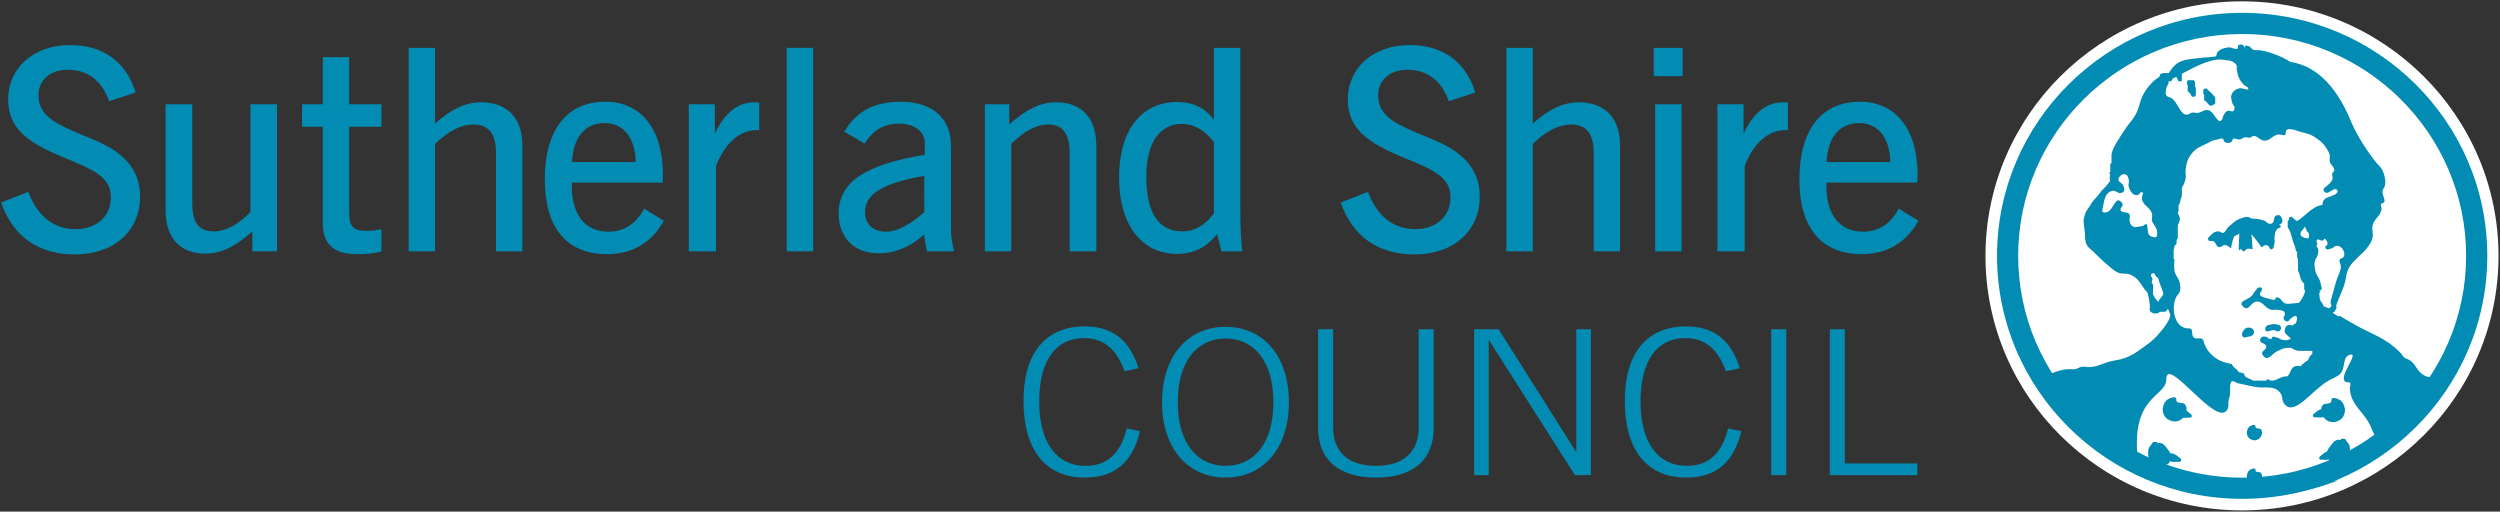 <?xml version="1.0" encoding="UTF-8" standalone="no"?>
<!-- Created with Inkscape (http://www.inkscape.org/) -->

<svg
   xmlns:dc="http://purl.org/dc/elements/1.1/"
   xmlns:cc="http://creativecommons.org/ns#"
   xmlns:rdf="http://www.w3.org/1999/02/22-rdf-syntax-ns#"
   xmlns:svg="http://www.w3.org/2000/svg"
   xmlns="http://www.w3.org/2000/svg"
   xmlns:sodipodi="http://sodipodi.sourceforge.net/DTD/sodipodi-0.dtd"
   xmlns:inkscape="http://www.inkscape.org/namespaces/inkscape"
   id="svg220677"
   version="1.1"
   inkscape:version="0.48.2 r9819"
   width="1000"
   height="204.633"
   xml:space="preserve"
   sodipodi:docname="AA.svg"><rect width="100%" height="100%" fill="#333333" stroke="none"/><defs
     id="defs220681"><clipPath
       clipPathUnits="userSpaceOnUse"
       id="clipPath222323"><path
         d="m 58.8,741.2 93.12,0 0,79.2 -93.12,0 0,-79.2 z"
         id="path222325"
         inkscape:connector-curvature="0" /></clipPath><clipPath
       clipPathUnits="userSpaceOnUse"
       id="clipPath222341"><path
         d="m 58.8,741.2 93.12,0 0,79.2 -93.12,0 0,-79.2 z"
         id="path222343"
         inkscape:connector-curvature="0" /></clipPath><clipPath
       clipPathUnits="userSpaceOnUse"
       id="clipPath238813"><path
         inkscape:connector-curvature="0"
         d="m 414.899,57.693 136.857,0 0,34.214 -136.857,0 0,-34.214 z"
         id="path238815" /></clipPath><linearGradient
       x1="0"
       y1="0"
       x2="1"
       y2="0"
       gradientUnits="userSpaceOnUse"
       gradientTransform="matrix(-114.683,75.217,46.791,71.342,521.368,8.167)"
       spreadMethod="pad"
       id="linearGradient238801"><stop
         style="stop-opacity:1;stop-color:#856faf"
         offset="0"
         id="stop238803" /><stop
         style="stop-opacity:1;stop-color:#512b8c"
         offset="1"
         id="stop238805" /></linearGradient><clipPath
       clipPathUnits="userSpaceOnUse"
       id="clipPath239213"><path
         inkscape:connector-curvature="0"
         d="m 463.11,795.81 107.999,0 0,36.851 -107.999,0 0,-36.851 z"
         id="path239215" /></clipPath><clipPath
       clipPathUnits="userSpaceOnUse"
       id="clipPath239193"><path
         inkscape:connector-curvature="0"
         d="m 463.11,795.81 107.999,0 0,36.851 -107.999,0 0,-36.851 z"
         id="path239195" /></clipPath><clipPath
       clipPathUnits="userSpaceOnUse"
       id="clipPath239167"><path
         inkscape:connector-curvature="0"
         d="m 463.11,795.81 107.999,0 0,36.851 -107.999,0 0,-36.851 z"
         id="path239169" /></clipPath><clipPath
       clipPathUnits="userSpaceOnUse"
       id="clipPath240369"><path
         inkscape:connector-curvature="0"
         d="m 28.346,782.362 c 0,-17.221 13.96,-31.181 31.182,-31.181 l 0,0 c 17.22,0 31.18,13.96 31.18,31.181 l 0,0 c 0,17.221 -13.96,31.181 -31.18,31.181 l 0,0 c -17.222,0 -31.182,-13.96 -31.182,-31.181"
         id="path240371" /></clipPath><clipPath
       clipPathUnits="userSpaceOnUse"
       id="clipPath243336"><path
         inkscape:connector-curvature="0"
         d="m 272.126,503.778 67.087,0 0,58.899 -67.087,0 0,-58.899 z"
         id="path243338" /></clipPath><clipPath
       clipPathUnits="userSpaceOnUse"
       id="clipPath245251"><path
         inkscape:connector-curvature="0"
         d="m 42.52,42.52 80.433,0 0,19.291 -80.433,0 0,-19.291 z"
         id="path245253" /></clipPath><clipPath
       clipPathUnits="userSpaceOnUse"
       id="clipPath244935"><path
         inkscape:connector-curvature="0"
         d="m 42.52,435.677 53.086,0 0,81.645 -53.086,0 0,-81.645 z"
         id="path244937" /></clipPath><clipPath
       clipPathUnits="userSpaceOnUse"
       id="clipPath248015"><path
         inkscape:connector-curvature="0"
         d="m 327.545,21.956 112.049,0 0,37.084 -112.049,0 0,-37.084 z"
         id="path248017" /></clipPath><clipPath
       clipPathUnits="userSpaceOnUse"
       id="clipPath248003"><path
         inkscape:connector-curvature="0"
         d="m 318.871,8.122 134.132,0 0,64.751 -134.132,0 0,-64.751 z"
         id="path248005" /></clipPath><clipPath
       clipPathUnits="userSpaceOnUse"
       id="clipPath247991"><path
         inkscape:connector-curvature="0"
         d="m 327.545,21.956 112.049,0 0,37.084 -112.049,0 0,-37.084 z"
         id="path247993" /></clipPath><clipPath
       clipPathUnits="userSpaceOnUse"
       id="clipPath247907"><path
         inkscape:connector-curvature="0"
         d="m 318.871,8.122 134.132,0 0,64.751 -134.132,0 0,-64.751 z"
         id="path247909" /></clipPath><clipPath
       clipPathUnits="userSpaceOnUse"
       id="clipPath249316"><path
         inkscape:connector-curvature="0"
         d="m 351.882,23.386 45.4,0 0,91.175 -45.4,0 0,-91.175 z"
         id="path249318" /></clipPath><clipPath
       clipPathUnits="userSpaceOnUse"
       id="clipPath257081"><path
         inkscape:connector-curvature="0"
         d="m 0,0 595.276,0 0,841.89 L 0,841.89 0,0 z"
         id="path257083" /></clipPath><clipPath
       clipPathUnits="userSpaceOnUse"
       id="clipPath259653"><path
         inkscape:connector-curvature="0"
         d="m 124.841,142.414 107.717,0 0,51.55 -107.717,0 0,-51.55 z"
         id="path259655" /></clipPath><clipPath
       clipPathUnits="userSpaceOnUse"
       id="clipPath259573"><path
         inkscape:connector-curvature="0"
         d="m 124.841,126.237 107.717,0 0,83.905 -107.717,0 0,-83.905 z"
         id="path259575" /></clipPath><clipPath
       clipPathUnits="userSpaceOnUse"
       id="clipPath260164"><path
         inkscape:connector-curvature="0"
         d="m 129.622,76.566 133.328,0 0,32.882 -133.328,0 0,-32.882 z"
         id="path260166" /></clipPath></defs><sodipodi:namedview
     pagecolor="#ffffff"
     bordercolor="#666666"
     borderopacity="1"
     objecttolerance="10"
     gridtolerance="10"
     guidetolerance="10"
     inkscape:pageopacity="0"
     inkscape:pageshadow="2"
     inkscape:window-width="1191"
     inkscape:window-height="1029"
     id="namedview220679"
     showgrid="false"
     fit-margin-left="0.5"
     fit-margin-top="0.5"
     fit-margin-bottom="0.5"
     fit-margin-right="0.5"
     inkscape:zoom="0.63421264"
     inkscape:cx="523.17481"
     inkscape:cy="109.20622"
     inkscape:window-x="856"
     inkscape:window-y="-11"
     inkscape:window-maximized="0"
     inkscape:current-layer="g220685" /><g
     id="g220685"
     inkscape:groupmode="layer"
     inkscape:label="LC Art Award entryform2014"
     transform="matrix(1.25,0,0,-1.25,-5551.397,5194.633)"><g
       id="g222319"><g
         id="g222321"
         clip-path="url(#clipPath222323)" /></g><g
       id="g222337"><g
         id="g222339"
         clip-path="url(#clipPath222341)"><path
           d="m 63.36,740 0.72,0 0,0.72 -0.72,0 0,-0.72 z"
           style="fill:#ffffff;fill-opacity:1;fill-rule:nonzero;stroke:none"
           id="path222345"
           inkscape:connector-curvature="0" /><path
           d="m 63.36,740 0.72,0 0,0.72 -0.72,0 0,-0.72 z"
           style="fill:#ffffff;fill-opacity:1;fill-rule:nonzero;stroke:none"
           id="path222347"
           inkscape:connector-curvature="0" /><path
           d="m 64.08,740 82.56,0 0,0.72 -82.56,0 0,-0.72 z"
           style="fill:#ffffff;fill-opacity:1;fill-rule:nonzero;stroke:none"
           id="path222349"
           inkscape:connector-curvature="0" /><path
           d="m 146.64,740 0.72,0 0,0.72 -0.72,0 0,-0.72 z"
           style="fill:#ffffff;fill-opacity:1;fill-rule:nonzero;stroke:none"
           id="path222351"
           inkscape:connector-curvature="0" /><path
           d="m 146.64,740 0.72,0 0,0.72 -0.72,0 0,-0.72 z"
           style="fill:#ffffff;fill-opacity:1;fill-rule:nonzero;stroke:none"
           id="path222353"
           inkscape:connector-curvature="0" /></g></g><g
       id="g260160"
       transform="matrix(5.994,0,0,5.994,3664.528,3499.246)"><g
         id="g260162"
         clip-path="url(#clipPath260164)"><g
           id="g260168"
           transform="translate(135.391,104.118)"><path
             d="m 0,0 c -0.405,1.124 -1.169,1.678 -2.218,1.678 -0.944,0 -1.558,-0.569 -1.558,-1.348 0,-0.974 0.674,-1.439 2.038,-2.008 0.854,-0.36 1.678,-0.645 2.322,-1.184 0.72,-0.599 1.064,-1.319 1.064,-2.233 0,-1.813 -1.363,-3.087 -3.491,-3.087 -1.933,0 -3.312,0.975 -3.926,2.773 l 1.454,0.569 c 0.464,-1.289 1.363,-1.993 2.517,-1.993 1.154,0 1.888,0.719 1.888,1.693 0,1.079 -0.884,1.469 -2.502,2.128 -1.963,0.809 -2.982,1.558 -2.982,3.117 0,1.633 1.318,2.892 3.311,2.892 1.753,0 2.997,-0.899 3.491,-2.533 L 0,0 z"
             style="fill:#028cb4;fill-opacity:1;fill-rule:nonzero;stroke:none"
             id="path260170"
             inkscape:connector-curvature="0" /></g><g
           id="g260172"
           transform="translate(139.826,103.953)"><path
             d="m 0,0 0,-5.274 c 0,-1.035 0.33,-1.514 1.154,-1.514 0.614,0 1.273,0.345 1.948,1.034 l 0,5.754 1.423,0 0,-7.852 -1.318,0 0,1.064 c -0.87,-0.779 -1.634,-1.184 -2.518,-1.184 -1.333,0 -2.113,0.825 -2.113,2.308 L -1.424,0 0,0 z"
             style="fill:#028cb4;fill-opacity:1;fill-rule:nonzero;stroke:none"
             id="path260174"
             inkscape:connector-curvature="0" /></g><g
           id="g260176"
           transform="translate(148.202,106.47)"><path
             d="m 0,0 0,-2.517 1.723,0 0,-1.199 -1.723,0 0,-4.555 c 0,-0.689 0.15,-1.004 0.884,-1.004 0.27,0 0.554,0.015 0.839,0.09 l 0,-1.184 c -0.344,-0.105 -0.779,-0.15 -1.303,-0.15 -1.244,0 -1.828,0.524 -1.828,1.663 l 0,5.14 -1.109,0 0,1.199 1.109,0 0,2.517 L 0,0 z"
             style="fill:#028cb4;fill-opacity:1;fill-rule:nonzero;stroke:none"
             id="path260178"
             inkscape:connector-curvature="0" /></g><g
           id="g260180"
           transform="translate(152.787,106.965)"><path
             d="m 0,0 0,-4.046 c 0.839,0.765 1.633,1.139 2.442,1.139 1.409,0 2.218,-0.824 2.218,-2.307 l 0,-5.65 -1.408,0 0,5.26 c 0,1.019 -0.39,1.513 -1.214,1.513 -0.645,0 -1.319,-0.344 -2.038,-1.033 l 0,-5.74 -1.409,0 L -1.409,0 0,0 z"
             style="fill:#028cb4;fill-opacity:1;fill-rule:nonzero;stroke:none"
             id="path260182"
             inkscape:connector-curvature="0" /></g><g
           id="g260184"
           transform="translate(161.838,102.949)"><path
             d="m 0,0 c -1.034,0 -1.678,-0.734 -1.738,-2.083 l 3.401,0 C 1.633,-0.749 0.989,0 0,0 m -1.753,-3.177 0,-0.15 c 0,-1.588 0.719,-2.472 1.963,-2.472 0.824,0 1.453,0.405 1.903,1.229 L 3.162,-5.215 C 2.517,-6.383 1.483,-6.998 0.135,-6.998 c -2.143,0 -3.327,1.394 -3.327,3.986 0,2.682 1.199,4.151 3.237,4.151 1.873,0 3.072,-1.424 3.072,-3.911 0,-0.135 -0.015,-0.27 -0.015,-0.405 l -4.855,0 z"
             style="fill:#028cb4;fill-opacity:1;fill-rule:nonzero;stroke:none"
             id="path260186"
             inkscape:connector-curvature="0" /></g><g
           id="g260188"
           transform="translate(170.094,102.574)"><path
             d="m 0,0 -0.12,0 c -0.914,0 -1.708,-0.674 -2.187,-1.918 l 0,-4.555 -1.454,0 0,7.852 1.393,0 0,-1.574 c 0.525,1.124 1.214,1.679 2.128,1.679 0.075,0 0.15,0 0.24,-0.015 L 0,0 z"
             style="fill:#028cb4;fill-opacity:1;fill-rule:nonzero;stroke:none"
             id="path260190"
             inkscape:connector-curvature="0" /></g><path
           d="m 172.972,96.101 -1.409,0 0,10.864 1.409,0 0,-10.864 z"
           style="fill:#028cb4;fill-opacity:1;fill-rule:nonzero;stroke:none"
           id="path260192"
           inkscape:connector-curvature="0" /><g
           id="g260194"
           transform="translate(178.905,100.132)"><path
             d="m 0,0 c -2.128,-0.374 -3.162,-0.929 -3.162,-1.933 0,-0.644 0.42,-1.049 1.11,-1.049 0.599,0 1.288,0.36 2.052,1.049 L 0,0 z m -2.427,-4.136 c -1.319,0 -2.143,0.84 -2.143,2.128 0,1.723 1.498,2.622 4.6,3.132 l 0,0.599 c 0,0.645 -0.539,1.064 -1.393,1.064 -0.78,0 -1.394,-0.36 -1.814,-1.064 l -1.093,0.63 c 0.644,1.109 1.618,1.603 3.026,1.603 1.649,0 2.668,-0.869 2.668,-2.322 l 0,-4.481 c 0,-0.359 0.059,-0.734 0.15,-1.094 l 0,-0.09 -1.439,0 -0.15,0.9 c -0.719,-0.66 -1.528,-1.005 -2.412,-1.005"
             style="fill:#028cb4;fill-opacity:1;fill-rule:nonzero;stroke:none"
             id="path260196"
             inkscape:connector-curvature="0" /></g><g
           id="g260198"
           transform="translate(188.09,96.101)"><path
             d="m 0,0 -1.423,0 0,5.259 c 0,1.02 -0.36,1.514 -1.154,1.514 -0.615,0 -1.274,-0.345 -1.963,-1.034 l 0,-5.739 -1.409,0 0,7.852 1.304,0 0,-1.079 c 0.869,0.779 1.618,1.184 2.502,1.184 C -0.794,7.957 0,7.132 0,5.649 L 0,0 z"
             style="fill:#028cb4;fill-opacity:1;fill-rule:nonzero;stroke:none"
             id="path260200"
             inkscape:connector-curvature="0" /></g><g
           id="g260202"
           transform="translate(192.66,102.904)"><path
             d="m 0,0 c -1.184,0 -1.903,-0.989 -1.903,-2.832 0,-1.933 0.674,-2.907 1.933,-2.907 0.644,0 1.184,0.315 1.678,0.959 l 0,3.821 C 1.184,-0.315 0.629,0 0,0 m 3.117,4.061 0,-8.691 c 0,-0.884 0.045,-1.604 0.105,-2.173 l -1.109,0 -0.24,0.929 C 1.319,-6.593 0.629,-6.938 -0.27,-6.938 c -1.858,0 -3.086,1.529 -3.086,4.076 0,2.562 1.213,4.031 3.116,4.031 0.839,0 1.484,-0.315 1.948,-0.959 l 0,3.851 1.409,0 z"
             style="fill:#028cb4;fill-opacity:1;fill-rule:nonzero;stroke:none"
             id="path260204"
             inkscape:connector-curvature="0" /></g><g
           id="g260206"
           transform="translate(206.91,104.118)"><path
             d="m 0,0 c -0.404,1.124 -1.169,1.678 -2.217,1.678 -0.945,0 -1.559,-0.569 -1.559,-1.348 0,-0.974 0.675,-1.439 2.038,-2.008 0.854,-0.36 1.678,-0.645 2.323,-1.184 0.719,-0.599 1.064,-1.319 1.064,-2.233 0,-1.813 -1.364,-3.087 -3.492,-3.087 -1.933,0 -3.312,0.975 -3.926,2.773 l 1.454,0.569 c 0.464,-1.289 1.363,-1.993 2.517,-1.993 1.154,0 1.888,0.719 1.888,1.693 0,1.079 -0.884,1.469 -2.502,2.128 -1.963,0.809 -2.982,1.558 -2.982,3.117 0,1.633 1.318,2.892 3.311,2.892 1.754,0 2.997,-0.899 3.492,-2.533 L 0,0 z"
             style="fill:#028cb4;fill-opacity:1;fill-rule:nonzero;stroke:none"
             id="path260208"
             inkscape:connector-curvature="0" /></g><g
           id="g260210"
           transform="translate(211.391,106.965)"><path
             d="m 0,0 0,-4.046 c 0.839,0.765 1.633,1.139 2.442,1.139 1.409,0 2.218,-0.824 2.218,-2.307 l 0,-5.65 -1.409,0 0,5.26 c 0,1.019 -0.389,1.513 -1.214,1.513 -0.644,0 -1.318,-0.344 -2.037,-1.033 l 0,-5.74 -1.409,0 L -1.409,0 0,0 z"
             style="fill:#028cb4;fill-opacity:1;fill-rule:nonzero;stroke:none"
             id="path260212"
             inkscape:connector-curvature="0" /></g><path
           d="m 219.333,96.101 -1.409,0 0,7.852 1.409,0 0,-7.852 z m 0.059,9.35 -1.544,0 0,1.513 1.544,0 0,-1.513 z"
           style="fill:#028cb4;fill-opacity:1;fill-rule:nonzero;stroke:none"
           id="path260214"
           inkscape:connector-curvature="0" /><g
           id="g260216"
           transform="translate(225.011,102.574)"><path
             d="m 0,0 -0.12,0 c -0.914,0 -1.708,-0.674 -2.187,-1.918 l 0,-4.555 -1.454,0 0,7.852 1.394,0 0,-1.574 c 0.524,1.124 1.213,1.679 2.128,1.679 0.074,0 0.149,0 0.239,-0.015 L 0,0 z"
             style="fill:#028cb4;fill-opacity:1;fill-rule:nonzero;stroke:none"
             id="path260218"
             inkscape:connector-curvature="0" /></g><g
           id="g260220"
           transform="translate(228.817,102.949)"><path
             d="m 0,0 c -1.034,0 -1.679,-0.734 -1.738,-2.083 l 3.401,0 C 1.633,-0.749 0.989,0 0,0 m -1.753,-3.177 0,-0.15 c 0,-1.588 0.719,-2.472 1.963,-2.472 0.824,0 1.453,0.405 1.903,1.229 L 3.161,-5.215 C 2.517,-6.383 1.483,-6.998 0.135,-6.998 c -2.143,0 -3.327,1.394 -3.327,3.986 0,2.682 1.199,4.151 3.237,4.151 1.873,0 3.072,-1.424 3.072,-3.911 0,-0.135 -0.015,-0.27 -0.015,-0.405 l -4.855,0 z"
             style="fill:#028cb4;fill-opacity:1;fill-rule:nonzero;stroke:none"
             id="path260222"
             inkscape:connector-curvature="0" /></g><g
           id="g260224"
           transform="translate(187.475,84.024)"><path
             d="m 0,0 c -2.062,0 -3.273,1.435 -3.273,4.099 0,2.568 1.199,3.971 3.273,3.971 1.474,0 2.397,-0.723 2.865,-2.233 L 2.122,5.675 c -0.432,1.197 -1.115,1.769 -2.17,1.769 -1.487,0 -2.386,-1.176 -2.386,-3.388 0,-2.211 0.948,-3.43 2.47,-3.43 1.162,0 1.87,0.658 2.205,1.995 L 2.949,2.481 C 2.553,0.82 1.606,0 0,0"
             style="fill:#028cb4;fill-opacity:1;fill-rule:nonzero;stroke:none"
             id="path260226"
             inkscape:connector-curvature="0" /></g><g
           id="g260228"
           transform="translate(194.991,84.65)"><path
             d="M 0,0 C 1.534,0 2.553,1.23 2.553,3.398 2.553,5.567 1.534,6.797 0,6.797 -1.535,6.797 -2.553,5.567 -2.553,3.398 -2.553,1.23 -1.535,0 0,0 m 0,7.422 c 1.99,0 3.38,-1.532 3.38,-4.024 0,-2.492 -1.39,-4.024 -3.38,-4.024 -1.99,0 -3.392,1.532 -3.392,4.024 0,2.492 1.402,4.024 3.392,4.024"
             style="fill:#028cb4;fill-opacity:1;fill-rule:nonzero;stroke:none"
             id="path260230"
             inkscape:connector-curvature="0" /></g><g
           id="g260232"
           transform="translate(203.022,84.65)"><path
             d="m 0,0 c 1.462,0 2.278,0.734 2.278,2.05 l 0,5.243 0.803,0 0,-5.243 C 3.081,0.324 2.002,-0.626 0,-0.626 c -2.002,0 -3.093,0.95 -3.093,2.676 l 0,5.243 0.804,0 0,-5.243 C -2.289,0.734 -1.474,0 0,0"
             style="fill:#028cb4;fill-opacity:1;fill-rule:nonzero;stroke:none"
             id="path260234"
             inkscape:connector-curvature="0" /></g><g
           id="g260236"
           transform="translate(209.04,84.153)"><path
             d="m 0,0 -0.779,0 0,7.789 1.306,0 4.148,-6.57 0,6.57 0.779,0 L 5.454,0 4.603,0 0,7.228 0,0 z"
             style="fill:#028cb4;fill-opacity:1;fill-rule:nonzero;stroke:none"
             id="path260238"
             inkscape:connector-curvature="0" /></g><g
           id="g260240"
           transform="translate(219.577,84.024)"><path
             d="m 0,0 c -2.062,0 -3.273,1.435 -3.273,4.099 0,2.568 1.199,3.971 3.273,3.971 1.474,0 2.398,-0.723 2.865,-2.233 L 2.122,5.675 c -0.432,1.197 -1.115,1.769 -2.17,1.769 -1.486,0 -2.386,-1.176 -2.386,-3.388 0,-2.211 0.947,-3.43 2.47,-3.43 1.163,0 1.87,0.658 2.206,1.995 L 2.949,2.481 C 2.553,0.82 1.606,0 0,0"
             style="fill:#028cb4;fill-opacity:1;fill-rule:nonzero;stroke:none"
             id="path260242"
             inkscape:connector-curvature="0" /></g><path
           d="m 224.12,91.942 0.803,0 0,-7.789 -0.803,0 0,7.789 z"
           style="fill:#028cb4;fill-opacity:1;fill-rule:nonzero;stroke:none"
           id="path260244"
           inkscape:connector-curvature="0" /><g
           id="g260246"
           transform="translate(227.248,91.942)"><path
             d="m 0,0 0.803,0 0,-7.163 3.872,0 0,-0.626 L 0,-7.789 0,0 z"
             style="fill:#028cb4;fill-opacity:1;fill-rule:nonzero;stroke:none"
             id="path260248"
             inkscape:connector-curvature="0" /></g><g
           id="g260250"
           transform="translate(249.254,82.271)"><path
             d="M 0,0 C 7.55,0 13.695,6.095 13.695,13.588 13.695,21.081 7.55,27.177 0,27.177 -7.551,27.177 -13.695,21.081 -13.695,13.588 -13.695,6.095 -7.551,0 0,0"
             style="fill:#ffffff;fill-opacity:1;fill-rule:nonzero;stroke:none"
             id="path260252"
             inkscape:connector-curvature="0" /></g><g
           id="g260254"
           transform="translate(249.5,82.962)"><path
             d="M 0,0 C 1.722,0 3.365,0.323 4.884,0.908 2.92,0.66 0.299,0.332 -1.624,0.096 -1.09,0.034 -0.547,0 0,0"
             style="fill:#028cb4;fill-opacity:1;fill-rule:evenodd;stroke:none"
             id="path260256"
             inkscape:connector-curvature="0" /></g><g
           id="g260258"
           transform="translate(259.684,88.539)"><path
             d="M 0,0 C 0.005,0.044 0.249,0.429 0.241,0.484 0.126,1.21 -0.302,0.566 -0.858,1.046 -1.163,1.308 -1.199,1.627 -1.563,1.797 -1.618,1.824 -1.656,1.827 -1.708,1.856 -1.835,1.929 -1.857,2.025 -1.958,2.13 -2.806,3.008 -3.575,3.139 -4.62,3.77 -4.833,3.899 -5.021,3.989 -5.171,4.102 -5.349,4.071 -5.463,4.215 -5.591,4.281 l 0,0.006 c 0.162,0.05 0.174,0.243 0.209,0.265 0.018,0.012 0.002,0.051 -0.026,0.094 0.109,0.359 0.273,0.648 0.42,1.071 0.14,0.405 0.087,0.693 0.321,1.054 0.135,0.208 0.255,0.292 0.426,0.473 0.168,0.176 0.289,0.25 0.439,0.44 0.163,0.21 0.273,0.335 0.339,0.592 0.062,0.242 -0.046,0.395 0,0.643 0.073,0.398 0.443,0.512 0.483,0.914 0.011,0.109 -0.095,0.229 0,0.281 0.024,0.011 0.042,0.008 0.066,0.018 0.25,0.097 -0.084,0.434 0,0.691 0.032,0.098 0.083,0.141 0.111,0.241 0.043,0.163 0.025,0.264 0,0.433 -0.026,0.148 -0.056,0.232 -0.12,0.37 -0.118,0.251 -0.278,0.333 -0.442,0.556 -0.631,0.845 -1.008,1.484 -1.358,2.341 -0.555,1.235 -1.481,2.66 -3.142,2.919 -0.222,0.154 -0.462,0.264 -0.777,0.385 -0.292,0.111 -0.463,0.165 -0.772,0.221 -0.176,0.033 -0.297,-0.028 -0.453,0.06 -0.087,0.047 -0.099,0.133 -0.193,0.165 -0.079,0.027 -0.16,0.064 -0.213,0 -0.019,-0.021 -0.005,-0.069 -0.033,-0.064 -0.024,0.005 -0.005,0.04 -0.019,0.064 -0.054,0.114 -0.297,0.125 -0.321,0 -0.006,-0.026 0.001,-0.04 0,-0.065 -0.027,-0.213 -0.339,0.045 -0.546,0 -0.233,-0.051 -0.404,-0.077 -0.552,-0.267 -0.059,-0.075 -0.02,-0.208 -0.115,-0.219 -1.703,-0.173 -1.979,-0.091 -2.479,-0.882 l -0.342,0 c -0.028,-0.047 -0.062,-0.042 -0.113,-0.045 -0.002,-0.071 -0.041,-0.105 -0.047,-0.157 -0.034,-0.022 -0.068,-0.048 -0.107,-0.074 -0.164,-0.109 -0.244,-0.188 -0.378,-0.334 -0.124,-0.135 -0.183,-0.223 -0.283,-0.376 -0.307,-0.459 -0.259,-0.835 -0.545,-1.303 -0.168,-0.276 -0.312,-0.397 -0.49,-0.667 -0.348,-0.527 -0.754,-1.112 -0.754,-1.437 l 0,-0.42 c -0.02,-0.017 -0.035,-0.014 -0.064,-0.017 l 0,-0.41 c -0.002,-0.054 -0.046,-0.041 -0.046,-0.097 0,-0.054 0.044,-0.054 0.044,-0.111 0,-0.056 -0.044,0 -0.044,-0.056 0,-0.054 0.044,0 0.044,-0.054 0,-0.056 -0.044,0 -0.044,-0.056 0,-0.055 0.044,-0.055 0.044,-0.109 0,-0.078 -0.366,-0.484 -0.478,-0.575 -0.144,-0.232 -0.346,-0.405 -0.506,-0.621 -0.115,-0.236 -0.287,-0.366 -0.374,-0.643 -0.118,-0.38 -0.052,-0.355 0.008,-1.023 0.002,-0.044 -0.017,-0.393 0.101,-0.6 0.089,-0.159 0.198,-0.204 0.331,-0.333 0.31,-0.307 0.483,-0.487 0.819,-0.768 0.125,-0.104 0.189,-0.169 0.323,-0.259 0.045,-0.029 0.07,-0.046 0.114,-0.072 0.277,-0.154 0.508,-0.03 0.791,-0.169 0.43,-0.211 0.508,-0.554 0.831,-0.909 0.011,-0.01 0.02,-0.021 0.028,-0.033 0.052,-0.196 0.156,-0.617 0.119,-0.842 -0.045,-0.262 0.381,-0.359 0.543,-0.176 l 0.288,0 c 0.048,0.066 0.113,0.108 0.146,0.15 0.035,-0.105 0.123,-0.266 0.123,-0.322 0,-0.238 -0.356,-0.725 -0.7,-1.099 -0.25,-0.273 -0.422,-0.395 -0.723,-0.609 -0.378,-0.272 -0.592,-0.442 -1.031,-0.597 -0.279,-0.099 -0.454,-0.096 -0.74,-0.168 -0.419,-0.105 -0.631,-0.266 -1.06,-0.305 -0.208,-0.018 -0.33,0.049 -0.531,0 -0.115,-0.028 -0.168,-0.087 -0.284,-0.109 -0.134,-0.027 -0.215,0.004 -0.351,0 -0.588,-0.026 -0.837,-0.257 -1.384,-0.35 -0.128,-0.019 0.056,-0.287 0,-0.403 -0.052,-0.101 0.198,-0.146 0.16,-0.241 2.179,-3.138 5.103,-4.883 9.061,-5.357 1.922,0.238 3.312,0.315 5.276,0.565 C -4.125,-3.569 -1.537,-2.078 0,0"
             style="fill:#028cb4;fill-opacity:1;fill-rule:nonzero;stroke:none"
             id="path260260"
             inkscape:connector-curvature="0" /></g><g
           id="g260262"
           transform="translate(246.358,105.238)"><path
             d="m 0,0 0.323,0 c 0.002,-0.03 0.013,-0.063 0.065,-0.066 l 0,-0.291 C 0.39,-0.412 0.434,-0.34 0.433,-0.394 l 0,-0.419 C 0.4,-0.815 0.39,-0.849 0.387,-0.879 l -0.168,0 c -0.045,0.118 -0.136,0.248 -0.223,0.289 l 0,0.32 c 0,0.008 -0.046,0.071 -0.046,0.107 0,0.057 0.023,0.091 0.05,0.163 m 0.832,-0.488 c 0.047,0.026 0.075,0.049 0.129,0.049 0.05,0 0.442,-0.363 0.506,-0.496 l 0,-0.317 c -0.071,-0.05 -0.185,-0.116 -0.24,-0.116 -0.114,0 -0.238,0.283 -0.352,0.29 l 0,0.301 c -0.002,0.056 -0.013,0.006 -0.043,0.009 l 0,0.28 z M -0.832,-0.98 c 0.028,-0.023 0.042,-0.039 0.067,-0.064 0.31,-0.312 0.424,-0.942 0.826,-0.767 0.047,0.02 0.067,0.045 0.115,0.065 0.127,0.051 0.217,-0.017 0.354,0 0.207,0.023 0.302,0.159 0.509,0.157 0.366,-0.007 0.546,-0.82 0.775,-0.534 0.066,0.084 0.043,0.165 0.101,0.256 0.065,0.106 0.104,0.183 0.218,0.231 0.11,0.047 0.224,-0.087 0.307,0 0.046,0.047 0.057,0.09 0.06,0.158 0.005,0.096 -0.077,0.131 -0.108,0.223 -0.069,0.218 -0.128,0.398 0,0.589 0.088,0.132 0.189,0.174 0.337,0.227 0.183,0.063 0.568,-0.173 0.497,0.01 C 3.188,-0.331 3.09,-0.335 3.014,-0.261 2.756,-0.012 2.666,0.216 2.616,0.572 2.605,0.662 2.646,0.725 2.603,0.807 2.573,0.867 2.535,0.887 2.484,0.93 2.298,1.081 2.128,1.048 1.893,1.089 1.287,1.199 0.361,0.709 -0.316,0.342 l 0,-0.402 -0.168,0 C -0.495,-0.033 -0.559,0.079 -0.617,0.181 -0.684,0.143 -0.753,0.11 -0.812,0.08 -0.815,0.03 -0.856,0.012 -0.88,-0.057 l -0.151,0 c 0.05,-0.145 -0.1,-0.238 -0.118,-0.397 -0.017,-0.133 -0.065,-0.23 0,-0.344 0.068,-0.128 0.213,-0.085 0.317,-0.182 m 9.491,-18.846 c 0,-0.169 -0.19,-0.471 -0.275,-0.564 -0.047,-0.056 -0.206,0.057 -0.21,-0.076 l -0.279,0 c -0.045,0.114 -0.159,0.097 -0.259,0.121 -0.037,0.006 -0.065,0.045 -0.097,0.09 -0.08,-0.018 -0.167,-0.02 -0.266,-0.009 -0.103,0.011 -0.23,-0.026 -0.254,0.076 -0.021,0.089 0.075,0.124 0.143,0.186 0.085,0.082 0.171,0.135 0.263,0.167 0.039,0.09 0.103,0.195 0.144,0.244 0.152,0.182 0.278,0.465 0.61,0.381 l 0,0.067 0.21,0 c 0.071,-0.114 0.159,-0.202 0.217,-0.299 0.069,-0.109 0.053,-0.33 0.053,-0.384 m -1.976,1.902 c -0.021,0.089 0.076,0.124 0.144,0.186 0.093,0.09 0.188,0.146 0.294,0.173 0.004,0.062 0.023,0.125 0.06,0.189 0.105,0.186 0.464,0.036 0.487,0.248 0.002,0.027 -0.005,0.043 0,0.068 0.025,0.167 0.283,0.081 0.431,0 0.08,-0.042 0.117,-0.086 0.171,-0.163 0.056,-0.077 0.074,-0.128 0.097,-0.218 0.034,-0.135 0.04,-0.222 0,-0.355 -0.061,-0.21 -0.177,-0.33 -0.379,-0.411 -0.172,-0.068 -0.302,-0.069 -0.473,0 -0.074,0.033 -0.117,0.057 -0.177,0.113 -0.042,0.038 -0.072,0.072 -0.098,0.11 -0.092,-0.026 -0.186,-0.03 -0.303,-0.018 -0.102,0.013 -0.231,-0.026 -0.254,0.078 m -2.758,-1.055 c -0.026,-0.064 -0.05,-0.097 -0.099,-0.143 -0.039,-0.036 -0.066,-0.051 -0.114,-0.07 -0.109,-0.045 -0.191,-0.045 -0.301,0 -0.128,0.051 -0.204,0.128 -0.241,0.261 -0.024,0.086 -0.021,0.141 0,0.226 0.015,0.056 0.029,0.088 0.061,0.139 0.035,0.047 0.06,0.076 0.11,0.105 0.096,0.05 0.258,0.106 0.274,0 0.003,-0.017 -0.002,-0.029 0,-0.044 0.014,-0.136 0.241,-0.039 0.31,-0.158 0.062,-0.108 0.048,-0.203 0,-0.316 m 0,-2.325 c -0.026,-0.063 -0.05,-0.098 -0.099,-0.143 -0.039,-0.034 -0.066,-0.052 -0.114,-0.072 -0.109,-0.046 -0.191,-0.045 -0.301,0 -0.128,0.051 -0.204,0.128 -0.241,0.261 -0.024,0.086 -0.021,0.14 0,0.227 0.015,0.056 0.029,0.091 0.061,0.139 0.035,0.048 0.06,0.076 0.11,0.102 0.096,0.05 0.258,0.108 0.274,0 0.003,-0.017 -0.002,-0.025 0,-0.041 0.014,-0.135 0.241,-0.041 0.31,-0.159 0.062,-0.106 0.048,-0.203 0,-0.314 m -3.964,3.285 c -0.074,-0.008 -0.142,-0.009 -0.203,-0.002 -0.013,-0.01 -0.025,-0.023 -0.038,-0.036 -0.061,-0.055 -0.103,-0.08 -0.178,-0.114 -0.17,-0.069 -0.303,-0.067 -0.473,0 -0.202,0.082 -0.319,0.202 -0.38,0.412 -0.038,0.131 -0.034,0.221 0,0.356 0.024,0.088 0.046,0.14 0.098,0.216 0.055,0.074 0.092,0.119 0.172,0.164 0.149,0.08 0.406,0.168 0.432,0 0.003,-0.025 -0.002,-0.042 0,-0.068 0.022,-0.213 0.38,-0.062 0.484,-0.247 0.063,-0.107 0.075,-0.206 0.058,-0.31 0.048,-0.03 0.093,-0.062 0.139,-0.105 0.068,-0.066 0.164,-0.099 0.143,-0.19 -0.023,-0.101 -0.151,-0.063 -0.254,-0.076 m -0.565,-2.354 c -0.143,-0.017 -0.257,-0.006 -0.368,0.037 0.003,-0.027 0.003,-0.05 -0.007,-0.066 -0.041,-0.054 -0.072,-0.104 -0.113,-0.112 -0.102,-0.024 -0.216,-0.01 -0.259,-0.121 l -0.279,0 c -0.005,0.133 -0.163,0.022 -0.211,0.074 -0.087,0.095 -0.276,0.397 -0.276,0.566 0,0.055 -0.015,0.274 0.054,0.384 0.059,0.098 0.145,0.185 0.216,0.298 l 0.211,0 0,-0.066 c 0.333,0.083 0.458,-0.199 0.608,-0.382 0.028,-0.034 0.068,-0.094 0.104,-0.159 0.163,-0.004 0.298,-0.064 0.432,-0.191 0.067,-0.063 0.163,-0.097 0.141,-0.187 -0.021,-0.103 -0.15,-0.065 -0.253,-0.075 m 10.424,1.758 c -0.334,0.897 -1.117,1.2 -1.167,2.156 -0.007,0.119 0.087,0.226 0,0.303 -0.059,0.048 -0.118,0.012 -0.187,0.035 -0.545,0.184 0.749,1.61 0.196,1.466 -0.442,-0.116 -0.206,-0.738 -0.547,-1.044 -0.199,-0.174 -0.362,-0.204 -0.594,-0.338 -0.899,-0.514 -1.747,-1.832 -2.309,-1.311 -0.228,0.211 -0.104,0.473 -0.3,0.691 -0.359,0.399 -0.819,0.177 -1.341,0.288 -0.364,0.076 -0.935,0.197 -0.935,0.197 -0.564,0.386 -0.284,-0.454 -0.416,-0.769 -0.125,-0.294 0.071,-0.612 -0.255,-0.782 -0.74,-0.388 -3.111,3.011 -3.111,1.752 0,-0.981 -2.034,-0.846 -1.474,-4.594 0.042,-0.277 0.886,-0.041 2.174,-1.007 l 5.155,-0.282 4.952,1.813 c -0.062,0.031 0.6,0.228 0.645,0.282 0.402,0.483 -0.175,0.307 -0.486,1.144 M 3.329,-7.341 c 0.034,-0.015 0.046,-0.037 0.083,-0.048 0.048,-0.015 0.077,0 0.125,-0.003 0.126,-0.008 0.197,-0.014 0.319,-0.042 0.131,-0.031 0.209,-0.047 0.324,-0.118 0.057,-0.036 0.074,-0.084 0.136,-0.105 0.053,-0.015 0.089,-0.011 0.145,0 0.2,0.041 0.085,0.402 0.287,0.443 0.056,0.01 0.091,0.02 0.144,0 0.058,-0.025 0.081,-0.061 0.112,-0.116 0.063,-0.108 0.084,-0.227 0,-0.318 C 4.97,-7.686 4.884,-7.667 4.894,-7.716 4.9,-7.75 4.942,-7.743 4.962,-7.773 5.027,-7.872 4.804,-7.883 4.738,-7.986 4.65,-8.119 4.65,-8.221 4.633,-8.38 4.618,-8.496 4.656,-8.566 4.633,-8.683 4.599,-8.83 4.597,-9.046 4.444,-9.027 4.339,-9.013 4.362,-8.858 4.261,-8.823 4.219,-8.808 4.191,-8.802 4.15,-8.804 4.065,-8.812 4.034,-8.871 3.958,-8.908 3.948,-8.912 3.94,-8.915 3.932,-8.919 3.841,-8.752 3.401,-8.215 3.401,-8.215 L 3.465,-9.024 C 3.349,-9.003 3.247,-8.96 3.13,-9.027 3.07,-9.06 3.063,-9.126 2.997,-9.137 2.912,-9.151 2.88,-8.984 2.809,-9.027 2.787,-9.04 2.783,-9.057 2.764,-9.072 2.756,-9.078 2.747,-9.083 2.739,-9.087 2.698,-8.908 2.757,-8.301 2.756,-8.205 2.682,-8.202 2.553,-8.318 2.499,-8.318 2.456,-8.318 2.335,-8.731 2.312,-8.981 2.195,-8.894 2.104,-8.782 1.941,-8.804 1.833,-8.823 1.791,-8.921 1.682,-8.915 1.51,-8.906 1.527,-8.677 1.374,-8.6 c -0.101,0.049 -0.229,-0.033 -0.28,0.069 -0.055,0.109 0.072,0.185 0.157,0.275 0.072,0.078 0.12,0.126 0.22,0.158 0.101,0.031 0.174,0.044 0.269,0 0.027,-0.014 0.039,-0.031 0.068,-0.043 0.181,-0.081 0.23,0.205 0.387,0.327 0.215,0.169 0.315,0.314 0.571,0.407 0.207,0.074 0.364,0.162 0.563,0.066 m -0.386,-6.073 c 0.078,0.143 0.201,0.234 0.359,0.204 0.114,-0.023 0.21,-0.074 0.232,-0.189 0.013,-0.072 -0.006,-0.125 -0.048,-0.185 -0.068,-0.092 -0.156,-0.089 -0.266,-0.112 -0.107,-0.02 -0.205,-0.08 -0.277,0 -0.033,0.039 -0.043,0.071 -0.046,0.121 -0.008,0.066 0.014,0.104 0.046,0.161 m 1.208,0.201 c 0.04,0.143 0.188,0.149 0.331,0.178 0.099,0.019 0.159,0.024 0.255,0 0.095,-0.023 0.182,-0.023 0.224,-0.113 0.026,-0.06 0.03,-0.11 0,-0.169 -0.04,-0.072 -0.106,-0.106 -0.185,-0.091 -0.039,0.005 -0.053,0.03 -0.091,0.043 -0.096,0.033 -0.161,0.022 -0.258,0 -0.05,-0.012 -0.072,-0.041 -0.125,-0.043 -0.061,-0.005 -0.117,-0.005 -0.151,0.048 -0.031,0.047 -0.015,0.092 0,0.147 M 3.053,-3.051 C 2.937,-3.074 2.888,-3.139 2.772,-3.164 c -0.144,-0.029 -0.316,0.136 -0.378,0 -0.011,-0.023 -0.007,-0.042 -0.018,-0.065 -0.072,-0.164 -0.383,-0.164 -0.454,0 -0.009,0.023 -0.007,0.042 -0.019,0.065 -0.056,0.113 -0.195,0.016 -0.316,0 C 1.342,-3.193 1.218,-3.281 0.998,-3.39 0.67,-3.548 0.449,-3.62 0.221,-3.903 c -0.23,-0.285 -0.291,-0.516 -0.336,-0.881 -0.024,-0.183 0.032,-0.291 0,-0.472 -0.036,-0.207 -0.199,-0.496 -0.199,-0.503 l 0,-0.462 C -0.41,-6.291 -0.375,-6.593 -0.49,-6.664 l 0,-0.318 c 0,-0.056 -0.043,-0.042 -0.043,-0.097 0,-0.062 0.111,-0.174 0.111,-0.332 0,-0.171 -0.111,-0.247 -0.109,-0.362 l 0,-0.684 c -0.139,-0.05 0.025,-0.325 -0.168,-0.358 -0.023,-0.153 -0.054,-0.25 -0.053,-0.264 l 0,-0.497 c 0.032,-0.004 0.044,0.045 0.044,-0.009 0,0 -0.041,-0.361 0,-0.586 0.05,-0.285 0.245,-0.397 0.287,-0.684 0.021,-0.159 0.043,-0.257 0,-0.412 -0.044,-0.16 -0.162,-0.208 -0.222,-0.361 -0.253,-0.632 -0.034,-1.585 0.641,-1.624 0.044,-0.003 0.068,0.006 0.111,0 0.204,-0.036 0.057,-0.356 0.218,-0.487 0.153,-0.124 0.377,0.044 0.489,-0.118 0.046,-0.07 0.034,-0.126 0.065,-0.203 0.12,-0.302 0.238,-0.465 0.483,-0.676 0.315,-0.275 0.64,-0.348 0.986,-0.419 0.068,-0.173 0.284,-0.266 0.381,-0.434 0.108,-0.011 0.196,-0.056 0.27,-0.066 0.004,-0.069 0.05,-0.114 0.054,-0.154 0.142,-0.117 0.335,-0.154 0.442,-0.231 l 0.21,0 c 0.002,0.031 0.046,0.031 0.05,0 l 0.43,0 c 0.04,0.075 0.044,0.063 0.092,0.063 0.057,0 0.144,-0.065 0.199,-0.065 0.298,0 0.505,0.256 0.842,0.229 0.191,0.173 0.166,0.478 0.427,0.546 0.108,0.028 0.286,0 0.286,0 0.11,0.131 0.258,0.244 0.39,0.32 0.058,0.133 0.082,0.246 0.229,0.326 l 0,0.17 -0.688,0 c -0.142,0.001 -0.37,0.09 -0.415,0.156 0,0 -0.195,0.017 -0.317,0 -0.177,-0.027 -0.264,-0.094 -0.431,-0.161 -0.281,-0.114 -0.472,-0.519 -0.705,-0.325 -0.062,0.052 -0.099,0.089 -0.123,0.166 -0.053,0.17 0.24,0.221 0.218,0.398 -0.017,0.187 -0.368,0.167 -0.328,0.352 0.012,0.053 0.023,0.086 0.06,0.125 0.07,0.07 0.152,0.06 0.247,0.042 0.087,-0.015 0.114,-0.093 0.201,-0.107 0.04,-0.007 0.076,-0.028 0.104,0 0.019,0.019 0.005,0.041 0.02,0.064 0.05,0.096 0.168,0.024 0.275,0 0.103,-0.023 0.146,-0.084 0.249,-0.11 0.144,-0.036 0.238,-0.046 0.378,0 0.045,0.014 0.059,0.042 0.114,0.051 -0.19,0.204 -0.38,0.266 -0.329,0.489 0.02,0.094 0.045,0.161 0.125,0.213 0.1,0.067 0.311,0 0.311,0 0.02,0.055 0.086,0.104 0.153,0.113 0,0 0.144,0.35 0,0.393 -0.102,0.032 -0.156,-0.062 -0.249,-0.116 -0.095,-0.057 -0.12,-0.187 -0.23,-0.17 -0.101,0.013 -0.179,0.095 -0.176,0.199 0.002,0.058 0.054,0.08 0.064,0.138 0.007,0.039 0.007,0.062 0,0.1 -0.031,0.171 -0.231,0.153 -0.399,0.182 -0.111,0.019 -0.178,-0.014 -0.287,0 -0.361,0.042 -0.458,0.462 -0.817,0.443 -0.284,-0.015 -0.409,-0.484 -0.649,-0.331 -0.063,0.037 -0.095,0.07 -0.131,0.13 -0.15,0.253 0.358,0.292 0.538,0.524 0.063,0.081 0.084,0.141 0.153,0.221 0.08,0.092 0.11,0.199 0.231,0.21 0.044,0.002 0.078,0.009 0.112,-0.018 0.057,-0.044 0.027,-0.12 0,-0.187 -0.017,-0.043 -0.051,-0.053 -0.068,-0.095 -0.082,-0.191 0.241,-0.245 0.442,-0.295 0.148,-0.038 0.328,-0.14 0.39,0 0.009,0.022 -0.004,0.05 0.017,0.065 0.02,0.011 0.036,0 0.059,0 0.222,-0.014 0.248,-0.289 0.468,-0.335 0.113,-0.023 0.181,-0.005 0.295,0 0.161,0.007 0.411,0.045 0.411,0.045 0.025,0.025 0.314,0.419 0.314,0.651 0,0.058 -0.043,0.015 -0.044,0.07 l 0,0.314 c -0.215,0.115 -0.221,0.503 -0.33,0.684 l 0,0.627 c 0,0.055 -0.043,-0.015 -0.045,0.039 l 0,0.308 C 5.763,-9.108 5.751,-8.997 5.721,-8.864 5.556,-8.53 5.536,-8.107 5.337,-7.862 l 0,0.346 c 0.098,0.067 0.069,0.136 0.083,0.196 0.036,-0.003 0.085,0.022 0.121,0.042 0.075,-0.101 0.187,-0.143 0.239,-0.221 l 0.097,0 c 0.443,0.291 0.78,0.777 1.324,0.843 -0.043,0.549 0.715,0.357 0.814,0.743 -0.053,0.028 -0.074,0.039 -0.064,0.093 l -0.145,0 C 7.693,-5.886 7.49,-6.018 7.436,-6.018 c -0.089,0 -0.187,0.065 -0.187,0.19 0,0.115 0.422,0.283 0.481,0.569 0.025,0.119 -0.06,0.207 0,0.31 0.021,0.035 0.045,0.045 0.065,0.078 0.125,0.194 -0.187,0.321 -0.217,0.55 -0.016,0.119 0.021,0.192 0,0.312 -0.031,0.166 -0.094,0.251 -0.185,0.394 -0.129,0.201 -0.233,0.3 -0.422,0.446 -0.281,0.219 -0.482,0.305 -0.83,0.382 -0.347,0.075 -0.885,0.358 -0.913,0 -10e-4,-0.027 0.004,-0.043 0,-0.067 C 5.202,-3.023 4.964,-2.864 4.8,-2.903 4.51,-2.969 4.41,-3.212 4.116,-3.229 3.837,-3.244 3.68,-2.873 3.435,-3.006 3.406,-3.022 3.393,-3.038 3.367,-3.051 c -0.108,-0.054 -0.193,0.023 -0.314,0 m -4.854,-7.236 c -0.078,-0.049 -0.117,-0.012 -0.147,-0.069 -0.019,-0.034 -0.02,-0.06 -0.015,-0.098 0.011,-0.046 0.049,-0.061 0.067,-0.105 0.046,-0.112 -0.08,-0.22 0,-0.311 0.014,-0.016 0.043,0.018 0.042,-0.039 l 0,-0.511 c 0.031,-0.076 0.065,-0.148 0.103,-0.204 0.07,-0.095 0.136,-0.166 0.192,-0.229 -0.002,0.023 -0.003,0.048 -0.006,0.074 0.032,0.035 0.262,0.321 0.262,0.363 0,0.135 -0.259,0.672 -0.27,0.846 -0.106,0.064 -0.146,0.107 -0.228,0.283 m -0.547,2.533 c 0.029,0.019 0.039,0.038 0.069,0.054 0.222,0.143 0.044,-0.494 0.278,-0.616 0.042,-0.024 0.07,-0.034 0.119,-0.046 0.076,-0.017 0.142,-0.052 0.203,0 0.05,0.044 0.038,0.099 0.047,0.165 0.027,0.198 -0.072,0.305 -0.163,0.484 -0.037,0.074 -0.08,0.105 -0.107,0.184 -0.045,0.129 0.021,0.217 0,0.354 -0.058,0.388 -0.488,0.453 -0.546,0.84 -0.02,0.139 0.136,0.334 0,0.36 -0.101,0.022 -0.117,-0.126 -0.216,-0.153 -0.244,-0.065 -0.41,0.191 -0.486,0.435 -0.045,0.143 0.041,0.237 0,0.381 -0.031,0.114 -0.036,0.211 -0.141,0.269 -0.161,0.088 -0.368,-0.051 -0.406,-0.23 -0.038,-0.176 0.22,-0.202 0.264,-0.375 0.028,-0.117 0.084,-0.224 0,-0.308 -0.041,-0.04 -0.077,-0.045 -0.134,-0.062 -0.167,-0.045 -0.257,0.132 -0.427,0.112 -0.374,-0.043 -0.47,-0.444 -0.519,-0.819 -0.015,-0.126 -0.111,-0.278 0.007,-0.329 0.051,-0.022 0.086,-0.004 0.142,0 0.375,0.03 0.484,0.847 0.765,0.594 0.059,-0.053 0.103,-0.088 0.121,-0.165 0.027,-0.118 -0.123,-0.169 -0.11,-0.288 0.022,-0.217 0.407,-0.065 0.484,-0.268 0.044,-0.113 -0.025,-0.194 0,-0.313 0.022,-0.111 0.027,-0.192 0.112,-0.267 0.023,-0.021 0.039,-0.03 0.066,-0.046 0.126,-0.068 0.225,-0.022 0.366,0 0.085,0.014 0.141,0.007 0.212,0.053 M 7.897,-8.85 C 7.821,-8.869 7.799,-8.931 7.723,-8.96 7.59,-9.009 7.398,-9.097 7.36,-8.96 c -0.012,0.04 -0.029,0.076 0,0.105 0.012,0.012 0.027,0.01 0.043,0.019 0.089,0.062 0.066,0.195 0,0.28 -0.035,0.047 -0.081,0.12 -0.128,0.084 -0.02,-0.018 -0.013,-0.043 -0.03,-0.066 -0.079,-0.115 -0.3,0.127 -0.354,0 -0.01,-0.021 -0.015,-0.035 -0.016,-0.056 -0.006,-0.056 0.044,-0.079 0.044,-0.134 0,-0.054 -0.061,-0.082 -0.044,-0.134 0.008,-0.026 0.027,-0.033 0.042,-0.058 0.095,-0.156 0.059,-0.296 0,-0.47 -0.03,-0.086 -0.078,-0.121 -0.109,-0.206 -0.074,-0.209 -0.037,-0.35 0,-0.567 0.048,-0.287 0.246,-0.399 0.284,-0.685 0.019,-0.143 0.128,-0.306 0,-0.368 -0.023,-0.011 -0.055,0.007 -0.064,-0.016 -0.013,-0.032 0.061,-0.023 0.063,-0.056 0,-0.033 -0.052,-0.025 -0.063,-0.057 -0.013,-0.028 -0.002,-0.048 0,-0.08 0.006,-0.177 0.009,-0.285 0.113,-0.438 0.114,-0.096 0.057,-0.181 0.166,-0.233 0.077,-0.015 0.145,-0.051 0.216,-0.082 0.078,0.035 0.158,0.09 0.147,0.172 -0.022,0.049 -0.047,0.088 -0.047,0.124 0,0.108 0.067,0.29 0.114,0.474 0.081,0.305 0.126,0.477 0.222,0.776 0.075,0.242 0.178,0.366 0.215,0.618 0.027,0.191 -0.178,0.422 0,0.496 0.023,0.012 0.04,0.01 0.064,0.018 0.188,0.08 0.134,0.37 0,0.522 -0.092,0.107 -0.204,0.162 -0.341,0.128 M 6.23,-7.83 C 6.227,-7.934 5.954,-8.1 6.03,-8.272 6.1,-8.43 6.436,-8.445 6.436,-8.445 6.513,-8.331 6.457,-8.1 6.401,-8.1 6.347,-8.1 6.303,-7.828 6.23,-7.83"
             style="fill:#ffffff;fill-opacity:1;fill-rule:nonzero;stroke:none"
             id="path260264"
             inkscape:connector-curvature="0" /></g><g
           id="g260266"
           transform="translate(249.263,107.704)"><path
             d="m 0,0 c -6.593,0 -11.958,-5.313 -11.958,-11.844 0,-6.529 5.365,-11.842 11.958,-11.842 6.593,0 11.957,5.313 11.957,11.842 C 11.957,-5.313 6.593,0 0,0 m 0,-24.816 c -7.216,0 -13.087,5.82 -13.087,12.972 0,7.154 5.871,12.974 13.087,12.974 7.216,0 13.087,-5.82 13.087,-12.974 0,-7.152 -5.871,-12.972 -13.087,-12.972"
             style="fill:#028cb4;fill-opacity:1;fill-rule:nonzero;stroke:none"
             id="path260268"
             inkscape:connector-curvature="0" /></g></g></g></g></svg>